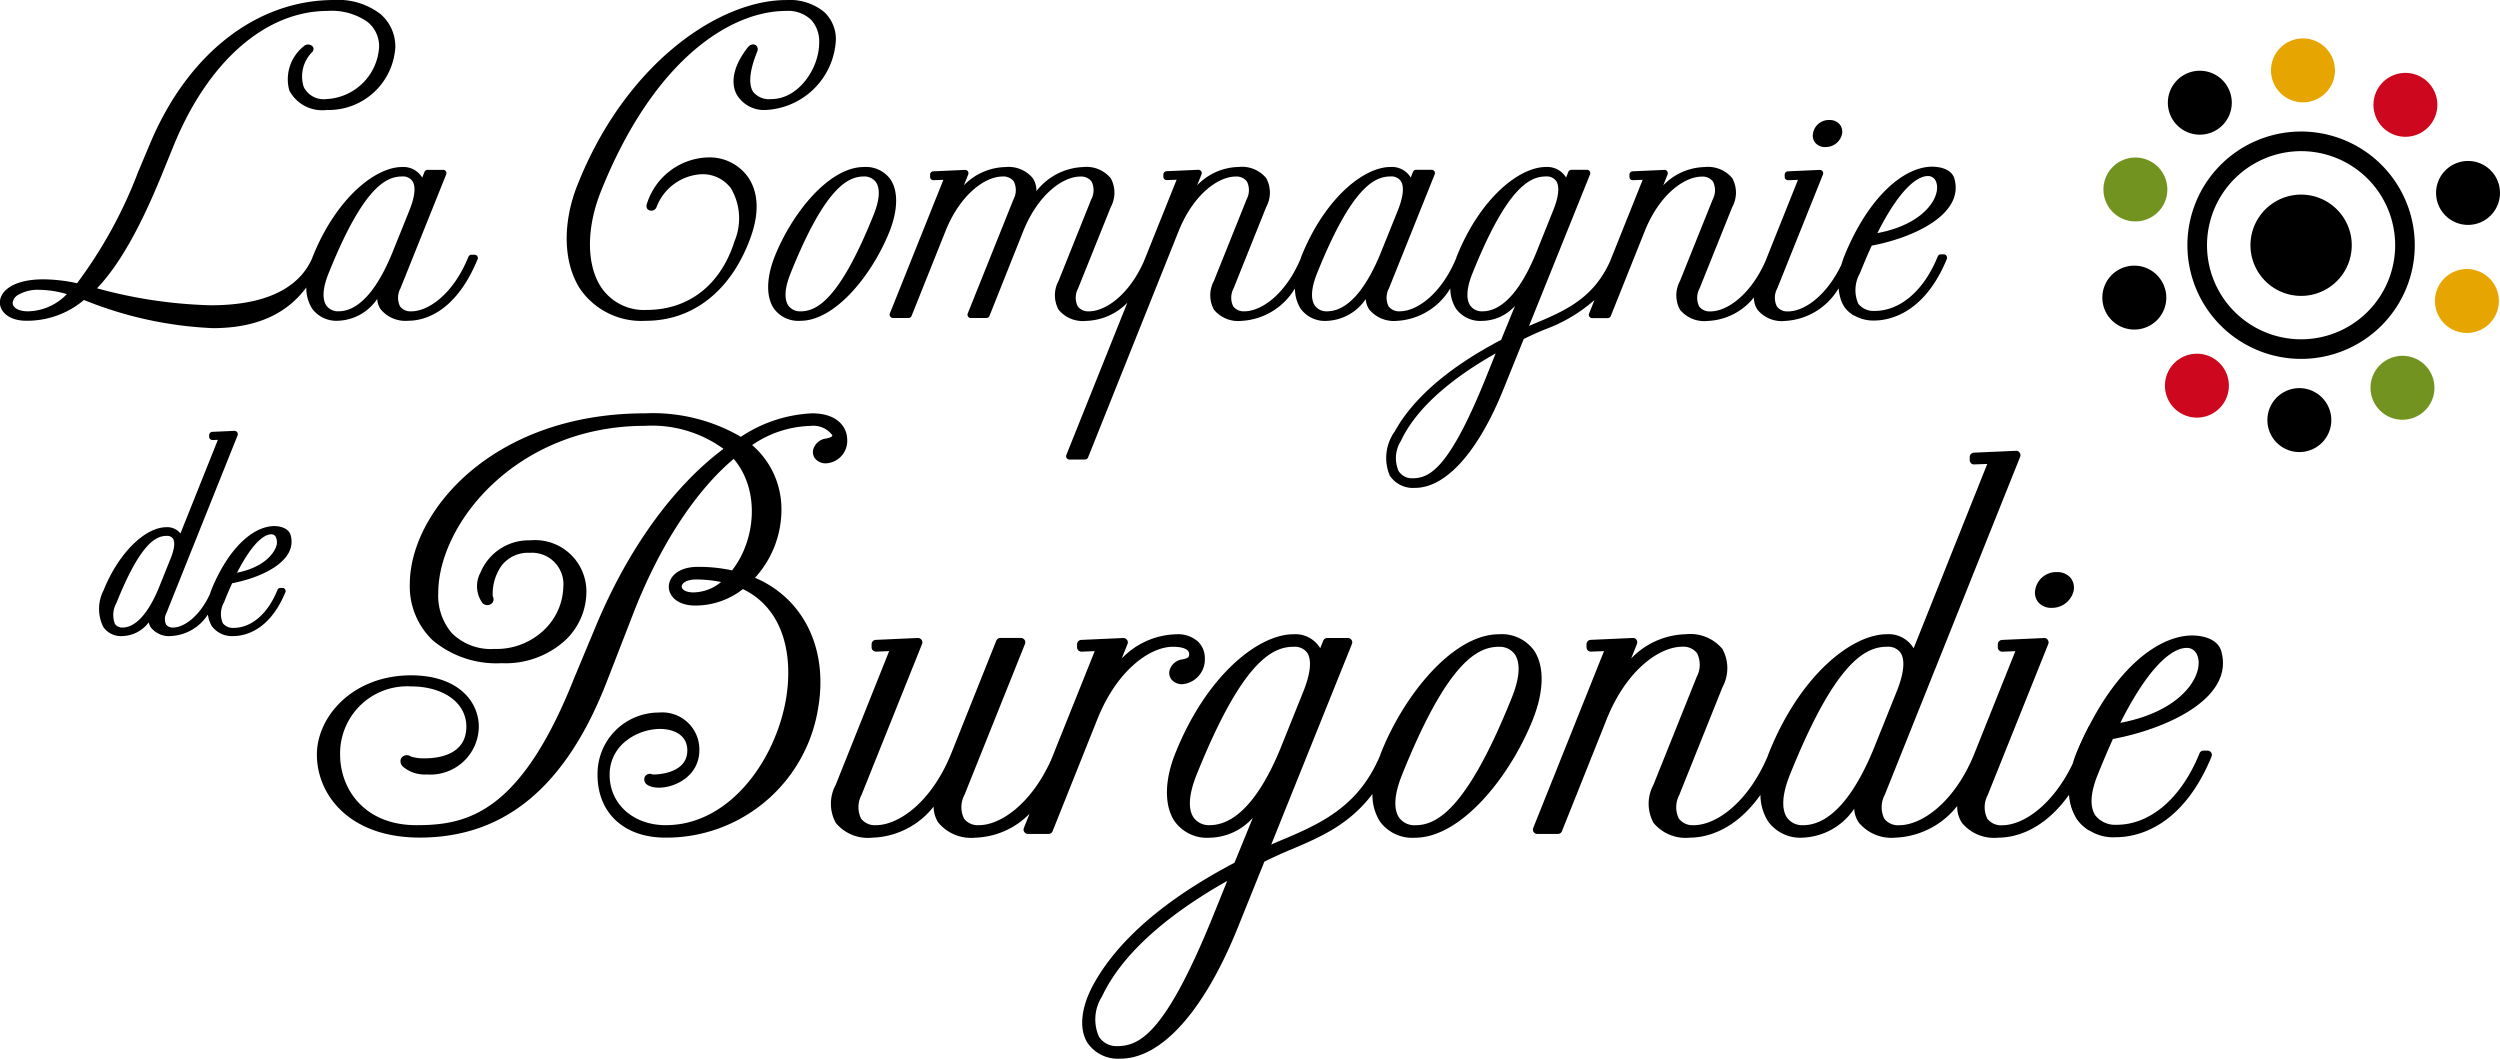 <?xml version="1.0" encoding="UTF-8"?>
<svg xmlns="http://www.w3.org/2000/svg" width="189" height="80.032" viewBox="0 0 189 80.032">
  <g id="compagne_de_Burgondie" data-name="compagne de Burgondie" transform="translate(-15.239 -1.453)">
    <path id="Tracé_5669" data-name="Tracé 5669" d="M186.931,6.625a2.417,2.417,0,1,0,2.558-2.264,2.417,2.417,0,0,0-2.558,2.264" fill="#e6a500"></path>
    <path id="Tracé_5670" data-name="Tracé 5670" d="M182.844,11.256a2.417,2.417,0,1,0-3.337-.74,2.419,2.419,0,0,0,3.337.74"></path>
    <path id="Tracé_5671" data-name="Tracé 5671" d="M174.427,14.893a2.416,2.416,0,1,0,3.134-1.363,2.417,2.417,0,0,0-3.134,1.363" fill="#739321"></path>
    <path id="Tracé_5672" data-name="Tracé 5672" d="M178.93,23.343A2.416,2.416,0,1,0,177.2,26.29a2.414,2.414,0,0,0,1.734-2.947"></path>
    <path id="Tracé_5673" data-name="Tracé 5673" d="M179.461,29.072a2.416,2.416,0,1,0,3.4-.329,2.42,2.42,0,0,0-3.4.329" fill="#cc071e"></path>
    <path id="Tracé_5674" data-name="Tracé 5674" d="M189.219,30.8a2.417,2.417,0,1,0,2.264,2.561,2.422,2.422,0,0,0-2.264-2.561"></path>
    <path id="Tracé_5675" data-name="Tracé 5675" d="M195.567,28.731a2.417,2.417,0,1,0,3.338.74,2.416,2.416,0,0,0-3.338-.74" fill="#739321"></path>
    <path id="Tracé_5676" data-name="Tracé 5676" d="M202.623,21.96a2.416,2.416,0,1,0,1.363,3.132,2.415,2.415,0,0,0-1.363-3.132" fill="#e6a500"></path>
    <path id="Tracé_5677" data-name="Tracé 5677" d="M201.217,13.7a2.416,2.416,0,1,0,2.944,1.734,2.413,2.413,0,0,0-2.944-1.734"></path>
    <path id="Tracé_5678" data-name="Tracé 5678" d="M198.622,7.514a2.415,2.415,0,1,0,.33,3.4,2.412,2.412,0,0,0-.33-3.4" fill="#cc071e"></path>
    <path id="Tracé_5679" data-name="Tracé 5679" d="M189.2,12.88a7.112,7.112,0,1,1-7.111,7.113A7.12,7.12,0,0,1,189.2,12.88m0,15.705a8.594,8.594,0,1,0-8.593-8.593,8.6,8.6,0,0,0,8.593,8.593"></path>
    <path id="Tracé_5680" data-name="Tracé 5680" d="M189.2,23.823a3.829,3.829,0,1,0-3.826-3.829,3.831,3.831,0,0,0,3.826,3.829"></path>
    <path id="Tracé_5681" data-name="Tracé 5681" d="M51.118,20.711h-.236a.255.255,0,0,0-.233.157c-1.14,2.831-3.034,4.122-4.313,4.122a.988.988,0,0,1-.85-.37,1.479,1.479,0,0,1,.024-1.36l3.462-8.623a.251.251,0,0,0-.233-.344H47.563a.253.253,0,0,0-.234.159l-.169.428a1.656,1.656,0,0,0-1.529-.8c-2,0-4.968,2.332-6.756,6.789-.009.021-.011.041-.02.063-.694,1.658-2.591,3.6-7.681,3.6a35.662,35.662,0,0,1-8.6-1.283c1.662-1.745,3.229-4.5,4.906-8.608l.871-2.14c2.6-6.4,6.962-10.222,11.66-10.222a4.679,4.679,0,0,1,3.025.842A2.356,2.356,0,0,1,43.9,5a4.191,4.191,0,0,1-4.008,3.944A1.668,1.668,0,0,1,38.2,8.021a2.6,2.6,0,0,1,.646-2.637.336.336,0,0,0,.07-.362.465.465,0,0,0-.712-.071,3.184,3.184,0,0,0-1.093,3.343,2.807,2.807,0,0,0,2.822,1.473,5.051,5.051,0,0,0,5.193-4.758,3.232,3.232,0,0,0-1.119-2.491A5.244,5.244,0,0,0,40.5,1.453c-5.863,0-11.065,4.058-13.915,10.852l-.9,2.138a34.448,34.448,0,0,1-4.62,8.421,12.454,12.454,0,0,0-2.536-.294c-2.279,0-3.3.884-3.3,1.759,0,.682.686,1.373,2,1.373a6.655,6.655,0,0,0,4.358-1.571,29.162,29.162,0,0,0,9.74,2.13c3.8,0,5.858-1.443,7.069-3.075a2.915,2.915,0,0,0,.424,1.575,2.271,2.271,0,0,0,2,.94,3.727,3.727,0,0,0,2.938-1.651,1.559,1.559,0,0,0,.258.781,2.422,2.422,0,0,0,2.105.87c1,0,3.5-.453,5.225-4.649a.241.241,0,0,0-.024-.234A.255.255,0,0,0,51.118,20.711ZM17.352,24.989c-.795,0-1.157-.328-1.157-.635a.808.808,0,0,1,.447-.626,2.944,2.944,0,0,1,1.586-.364,7.612,7.612,0,0,1,2.063.324A4.164,4.164,0,0,1,17.352,24.989Zm22.716-2.843c2.612-6.516,4.344-7.351,5.561-7.351a.875.875,0,0,1,.781.338c.2.288.312.918-.238,2.269l-1.249,3.1c-.826,2.045-2.208,4.485-4.1,4.485a1.074,1.074,0,0,1-.911-.435C39.684,24.214,39.523,23.521,40.068,22.146Z"></path>
    <path id="Tracé_5682" data-name="Tracé 5682" d="M72.445,4.936c-.146-.184-.444-.17-.661.083C70.391,6.8,70.632,7.986,70.9,8.536a2.383,2.383,0,0,0,2.211,1.232A5.583,5.583,0,0,0,78.43,4.492a2.8,2.8,0,0,0-.9-2.148,4.13,4.13,0,0,0-2.846-.888c-5.093,0-12.152,4.8-15.788,13.979-1.172,2.938-1.074,5.978.252,7.937a5.623,5.623,0,0,0,4.923,2.333c3.531,0,6.4-2.242,7.859-6.152.914-2.406.429-3.889-.138-4.712a3.574,3.574,0,0,0-3.014-1.489,5,5,0,0,0-4.64,3.531.409.409,0,0,0,.045.372.421.421,0,0,0,.7-.169,3.844,3.844,0,0,1,3.433-2.463,2.662,2.662,0,0,1,2.184,1.068,4.48,4.48,0,0,1,.268,4c-1.038,3.3-3.463,5.193-6.656,5.193a3.891,3.891,0,0,1-3.4-1.676c-1.149-1.7-1.164-4.5-.036-7.307C64.7,5.858,70.541,2.279,74.664,2.279a2.5,2.5,0,0,1,1.928.706,2.435,2.435,0,0,1,.578,1.687c0,1.976-1.578,4.272-3.613,4.272A1.544,1.544,0,0,1,72.181,8.4c-.382-.574-.27-1.662.326-3.1A.412.412,0,0,0,72.445,4.936Z"></path>
    <path id="Tracé_5683" data-name="Tracé 5683" d="M82.549,15a2.283,2.283,0,0,0-2-.921c-2.64,0-5.449,3.5-6.753,6.791-.629,1.611-.647,3.037-.046,3.916a2.284,2.284,0,0,0,2,.92c2.64,0,5.449-3.5,6.753-6.793C83.131,17.305,83.149,15.877,82.549,15Zm-7.555,7.146c2.611-6.516,4.342-7.351,5.557-7.351a1.074,1.074,0,0,1,.91.434c.23.339.391,1.033-.155,2.41C78.7,24.155,76.965,24.99,75.75,24.99a1.073,1.073,0,0,1-.91-.434C74.609,24.216,74.448,23.521,74.995,22.146Z"></path>
    <path id="Tracé_5684" data-name="Tracé 5684" d="M153.239,12.57a1.268,1.268,0,0,0,1.259-.983.9.9,0,0,0-.187-.743.982.982,0,0,0-.766-.318,1.209,1.209,0,0,0-1.235.971.874.874,0,0,0,.159.746A.962.962,0,0,0,153.239,12.57Z"></path>
    <path id="Tracé_5685" data-name="Tracé 5685" d="M77.729,34.6a1.16,1.16,0,0,0-.978.735.817.817,0,0,0,.089.759,1.028,1.028,0,0,0,.849.388,1.7,1.7,0,0,0,1.6-1.781c0-.92-.7-2-2.661-2a10.555,10.555,0,0,0-5.378,1.775A13.249,13.249,0,0,0,64.025,32.7c-11.618,0-17.805,7.5-17.805,12.912a5.627,5.627,0,0,0,1.732,4.247,7.494,7.494,0,0,0,5.214,1.731,6.709,6.709,0,0,0,4.784-1.71,5.051,5.051,0,0,0,1.62-3.63,3.882,3.882,0,0,0-4.248-3.948,3.944,3.944,0,0,0-3.756,2.432,2.163,2.163,0,0,0,.159,2.323.512.512,0,0,0,.78-.089.466.466,0,0,0-.016-.441,3.7,3.7,0,0,1,.677-2.322,2.529,2.529,0,0,1,2.123-.959,2.376,2.376,0,0,1,2.537,2.572A4.664,4.664,0,0,1,56.5,48.951a5.21,5.21,0,0,1-3.89,1.562A4.19,4.19,0,0,1,49.4,49.319a4.35,4.35,0,0,1-1.03-3.023c0-5.283,5.943-12.649,15.623-12.649a9.2,9.2,0,0,1,5.942,1.739c-3.826,2.858-7.251,7.618-9.672,13.455l-1.62,3.883c-4.067,10.255-8.12,11.112-11.923,11.112-3.963,0-5.768-2.762-5.768-5.328a5.072,5.072,0,0,1,5.362-5.163c2.463,0,4.182,1.249,4.182,3.037,0,2.17-2.185,2.4-3.125,2.4a3.21,3.21,0,0,1-1.06-.132.509.509,0,0,0-.762.165.554.554,0,0,0,.155.6,2.551,2.551,0,0,0,1.807.587,3.661,3.661,0,0,0,3.927-3.594c0-1.94-1.585-3.9-5.126-3.9-4.395,0-7.116,3.11-7.116,5.993,0,3.021,2.432,6.273,7.77,6.273,6.445,0,11.076-3.865,14.157-11.814l2.023-5.208c1.968-5.042,4.645-9.148,7.561-11.609,2.054,2.428,1.623,6.21-.124,8.43A11.875,11.875,0,0,0,68,44.307c-1.511,0-2.2.78-2.2,1.507,0,.683.631,1.419,2.013,1.419a5.839,5.839,0,0,0,3.592-1.245c3.364,1.633,3.844,5.6,3.159,8.815-.958,4.489-4.355,9.033-8.993,9.033-2.459,0-4.243-1.6-4.243-3.8a3.2,3.2,0,0,1,1.245-2.575,4.228,4.228,0,0,1,2.561-.9c1,0,2.066.428,2.066,1.628,0,1.791-2.4,1.814-2.5,1.814-.067,0-.114,0-.143-.006a.438.438,0,0,0-.58.2.485.485,0,0,0,.134.541c.874.726,4-.024,4-2.576a2.8,2.8,0,0,0-3.053-2.84,4.632,4.632,0,0,0-4.645,4.711c0,2.884,2.011,4.745,5.124,4.745a11.616,11.616,0,0,0,11.55-9.77c.781-4.486-1.081-8.3-4.769-9.876a7.642,7.642,0,0,0,1.991-5.476A6.373,6.373,0,0,0,72.1,35.1a8.152,8.152,0,0,1,4.426-1.449,1.794,1.794,0,0,1,1.642.71C78.145,34.476,78.042,34.518,77.729,34.6ZM66.778,45.8c0-.263.377-.539,1.074-.539a9.551,9.551,0,0,1,1.9.192,3.347,3.347,0,0,1-2.116.786C67.074,46.234,66.778,46.012,66.778,45.8Z"></path>
    <path id="Tracé_5686" data-name="Tracé 5686" d="M103.908,50.349c.8,0,1.073.206,1.163.328a.42.42,0,0,1,.044.381c-.034.118-.135.16-.448.239a1.167,1.167,0,0,0-.978.735.823.823,0,0,0,.089.761,1.03,1.03,0,0,0,.847.387,1.874,1.874,0,0,0,1.7-1.956,1.731,1.731,0,0,0-.518-1.268,2.278,2.278,0,0,0-1.62-.553,5.924,5.924,0,0,0-4.144,1.83l.436-1.093a.333.333,0,0,0-.037-.315.343.343,0,0,0-.285-.139l-3.174.143a.332.332,0,0,0-.318.331v.227a.332.332,0,0,0,.1.239.369.369,0,0,0,.243.093L98,50.679,94.705,58.9c-1.522,3.371-3.853,4.936-5.458,4.936a1.305,1.305,0,0,1-1.123-.491,1.963,1.963,0,0,1,.03-1.8l4.574-11.409a.331.331,0,0,0-.308-.454H90.865a.33.33,0,0,0-.308.209l-3.392,8.493c-1.506,3.746-4.01,5.452-5.7,5.452a1.308,1.308,0,0,1-1.123-.489,1.968,1.968,0,0,1,.029-1.8L84.946,50.14a.337.337,0,0,0-.037-.317.343.343,0,0,0-.285-.139l-3.174.143a.332.332,0,0,0-.318.33v.227a.332.332,0,0,0,.1.239.358.358,0,0,0,.243.093l.984-.039L78.418,60.788a3,3,0,0,0,.01,2.879,3.148,3.148,0,0,0,2.757,1.114,6.136,6.136,0,0,0,4.636-2.349,2.186,2.186,0,0,0,.361,1.217,3.214,3.214,0,0,0,2.782,1.133,6,6,0,0,0,4.11-1.812l-.43,1.074a.331.331,0,0,0,.308.454h1.557a.33.33,0,0,0,.308-.209l3.392-8.49C99.716,52.056,102.219,50.349,103.908,50.349Z"></path>
    <path id="Tracé_5687" data-name="Tracé 5687" d="M131.206,50.619a3.022,3.022,0,0,0-2.642-1.217c-3.495,0-7.207,4.63-8.929,8.988-.028.069-.046.133-.07.2-1.531,3.6-4.064,4.936-6.972,6.178-.468.194-.874.368-1.248.533l6.1-15.161a.33.33,0,0,0-.306-.455h-1.557a.333.333,0,0,0-.309.21l-.223.564a2.19,2.19,0,0,0-2.02-1.057c-2.647,0-6.564,3.085-8.929,8.983-.832,2.048-.856,3.975-.061,5.158a3,3,0,0,0,2.641,1.242,4.478,4.478,0,0,0,3.273-1.507l-1.388,3.4c-5.209,2.737-8.789,5.819-10.643,9.163-.949,1.728-1.131,3.334-.5,4.406a2.773,2.773,0,0,0,2.53,1.238c3.1,0,6.332-3.616,8.868-9.918l2.006-4.977c.742-.361,1.446-.68,2.047-.926,2.153-.915,4.363-1.854,6.122-4.187a3.752,3.752,0,0,0,.572,2.09,3.025,3.025,0,0,0,2.645,1.218c3.49,0,7.205-4.629,8.929-8.986C131.978,53.671,132,51.782,131.206,50.619Zm-9.992,9.458c3.455-8.621,5.741-9.727,7.35-9.727a1.42,1.42,0,0,1,1.2.576c.3.449.518,1.367-.2,3.188-3.452,8.621-5.741,9.727-7.347,9.727a1.418,1.418,0,0,1-1.205-.576C120.706,62.814,120.493,61.9,121.214,60.077Zm-15.533,0c3.452-8.621,5.741-9.727,7.347-9.727a1.157,1.157,0,0,1,1.031.447c.258.382.412,1.215-.314,3l-1.65,4.105c-1.09,2.707-2.916,5.934-5.417,5.934a1.418,1.418,0,0,1-1.2-.576C105.172,62.816,104.96,61.9,105.681,60.077ZM98.315,79.818a3.227,3.227,0,0,1,.231-3.023c1.766-3.769,5.967-6.772,9.47-8.743l-1.114,2.76c-3.657,8.978-5.59,9.729-7.256,9.729A1.563,1.563,0,0,1,98.315,79.818Z"></path>
    <g id="Groupe_456" data-name="Groupe 456">
      <path id="Tracé_5688" data-name="Tracé 5688" d="M121.149,34.782a2.433,2.433,0,0,0-.175,2.284,1.186,1.186,0,0,0,1.006.546c1.259,0,2.721-.567,5.489-7.353l.84-2.086C125.661,29.662,122.485,31.932,121.149,34.782Z" fill="none"></path>
      <path id="Tracé_5689" data-name="Tracé 5689" d="M132.643,17.4c.55-1.352.433-1.981.239-2.269a.876.876,0,0,0-.781-.338c-1.215,0-2.946.835-5.557,7.351-.546,1.376-.386,2.07-.155,2.41a1.075,1.075,0,0,0,.911.434c1.891,0,3.272-2.438,4.1-4.485Z" fill="none"></path>
      <path id="Tracé_5690" data-name="Tracé 5690" d="M121.134,15.133a.873.873,0,0,0-.781-.338c-1.215,0-2.944.835-5.557,7.351-.546,1.376-.383,2.07-.155,2.41a1.075,1.075,0,0,0,.911.434c1.891,0,3.272-2.438,4.1-4.485l1.248-3.1C121.446,16.05,121.329,15.422,121.134,15.133Z" fill="none"></path>
    </g>
    <path id="Tracé_5691" data-name="Tracé 5691" d="M162.2,20.68h-.236a.251.251,0,0,0-.231.157c-1.041,2.581-2.829,4.122-4.781,4.122a1.456,1.456,0,0,1-1.223-.538,2.564,2.564,0,0,1,.115-2.3c.361-.889.638-1.545.9-2.1,3.1-.58,7.017-2.346,6.247-5.065-.225-.794-1.332-1-2.188-.861-2.132.356-4.5,2.689-6.149,6.75-.03.073-.125.359-.22.65-1.15,2.383-2.836,3.5-4.012,3.5a.982.982,0,0,1-.847-.37,1.474,1.474,0,0,1,.021-1.36l3.46-8.623a.25.25,0,0,0-.232-.344H152.8l-2.4.108a.251.251,0,0,0-.239.25v.171a.249.249,0,0,0,.076.18.275.275,0,0,0,.183.07l.745-.028-2.47,6.177c-1.152,2.575-2.925,3.769-4.145,3.769a.988.988,0,0,1-.85-.37,1.476,1.476,0,0,1,.024-1.36L146.2,17.1a2.266,2.266,0,0,0,0-2.174,2.381,2.381,0,0,0-2.088-.844,4.486,4.486,0,0,0-3.132,1.384l.329-.826a.256.256,0,0,0-.028-.239.244.244,0,0,0-.218-.105l-2.4.108a.251.251,0,0,0-.239.25v.171a.243.243,0,0,0,.074.18.262.262,0,0,0,.184.07l.742-.028-2.473,6.18c-1.166,2.562-3.035,3.556-5.177,4.468-.353.148-.661.278-.941.4l4.614-11.459a.255.255,0,0,0-.025-.234.252.252,0,0,0-.209-.11h-1.177a.247.247,0,0,0-.231.159l-.169.427a1.657,1.657,0,0,0-1.528-.8c-2,0-4.965,2.332-6.75,6.789-.019.045-.025.089-.044.135-1.144,2.731-2.991,3.985-4.246,3.985a.991.991,0,0,1-.85-.37,1.485,1.485,0,0,1,.024-1.36l3.46-8.623a.257.257,0,0,0-.024-.234.253.253,0,0,0-.209-.11h-1.177a.251.251,0,0,0-.234.159l-.169.427a1.657,1.657,0,0,0-1.528-.8c-2,0-4.963,2.332-6.75,6.789-.019.049-.025.095-.044.143-1.147,2.726-2.99,3.979-4.243,3.979a.988.988,0,0,1-.85-.37,1.483,1.483,0,0,1,.024-1.362l2.471-6.162a2.265,2.265,0,0,0-.006-2.174,2.379,2.379,0,0,0-2.086-.844,4.484,4.484,0,0,0-3.133,1.384l.329-.826a.251.251,0,0,0-.029-.239.275.275,0,0,0-.215-.105l-2.4.108a.252.252,0,0,0-.24.25v.171a.251.251,0,0,0,.26.25l.743-.028L101.7,21.252c-1.15,2.553-2.916,3.737-4.132,3.737a.987.987,0,0,1-.849-.37,1.481,1.481,0,0,1,.023-1.36L99.217,17.1a2.268,2.268,0,0,0-.007-2.174,2.377,2.377,0,0,0-2.085-.844A4.707,4.707,0,0,0,93.593,15.9a1.678,1.678,0,0,0-.287-.992,2.382,2.382,0,0,0-2.065-.825,4.488,4.488,0,0,0-3.133,1.383l.329-.825a.251.251,0,0,0-.029-.239.269.269,0,0,0-.215-.105l-2.4.108a.251.251,0,0,0-.239.25v.171a.249.249,0,0,0,.076.18.242.242,0,0,0,.183.07l.745-.028-4.045,10.1a.251.251,0,0,0,.233.344h1.177a.252.252,0,0,0,.233-.159l2.566-6.417c1.139-2.83,3.032-4.12,4.309-4.12a.989.989,0,0,1,.849.37,1.485,1.485,0,0,1-.023,1.362L88.4,25.151a.252.252,0,0,0,.233.345h1.177a.252.252,0,0,0,.233-.159L92.6,18.92c1.144-2.83,3.035-4.12,4.309-4.12a.988.988,0,0,1,.85.372,1.479,1.479,0,0,1-.024,1.36l-2.471,6.161a2.276,2.276,0,0,0,.006,2.177,2.378,2.378,0,0,0,2.085.842,4.536,4.536,0,0,0,3.11-1.371L95.854,35.849a.251.251,0,0,0,.233.344h1.177a.253.253,0,0,0,.233-.158l6.848-17.115c1.14-2.83,3.032-4.12,4.309-4.12a.988.988,0,0,1,.85.372,1.479,1.479,0,0,1-.024,1.36l-2.471,6.162a2.269,2.269,0,0,0,.007,2.175,2.378,2.378,0,0,0,2.085.842,5.015,5.015,0,0,0,4.036-2.457,2.913,2.913,0,0,0,.417,1.518,2.271,2.271,0,0,0,2,.939,3.723,3.723,0,0,0,2.935-1.65,1.581,1.581,0,0,0,.258.781,2.424,2.424,0,0,0,2.1.869,5.013,5.013,0,0,0,4.035-2.458,2.9,2.9,0,0,0,.419,1.52,2.267,2.267,0,0,0,2,.939,3.394,3.394,0,0,0,2.476-1.14l-1.051,2.572c-3.939,2.069-6.645,4.4-8.047,6.927A3.452,3.452,0,0,0,120.3,37.4a2.1,2.1,0,0,0,1.915.936c2.343,0,4.786-2.731,6.7-7.495l1.52-3.763c.564-.274,1.1-.517,1.547-.7a11.825,11.825,0,0,0,3.8-2.244l-.409,1.024a.251.251,0,0,0,.234.344h1.174a.254.254,0,0,0,.234-.159l2.566-6.417c1.14-2.83,3.033-4.12,4.309-4.12a.991.991,0,0,1,.85.37,1.489,1.489,0,0,1-.024,1.362L142.243,22.7a2.275,2.275,0,0,0,.007,2.175,2.381,2.381,0,0,0,2.085.842,4.72,4.72,0,0,0,3.5-1.78,1.646,1.646,0,0,0,.274.937,2.377,2.377,0,0,0,2.085.842,5.016,5.016,0,0,0,4.045-2.471,3.864,3.864,0,0,0,.134.745,2.42,2.42,0,0,0,.3.667,2.014,2.014,0,0,0,.384.414c.02.016.043.029.064.045a2.608,2.608,0,0,0,.264.194v-.024a2.9,2.9,0,0,0,1.528.4c1.079,0,3.777-.454,5.505-4.649a.249.249,0,0,0-.024-.234A.229.229,0,0,0,162.2,20.68Zm-1.224-5.917a.615.615,0,0,1,.55.275c.606.929-.462,3.307-4.358,4.038C159.12,15.2,160.466,14.763,160.972,14.763ZM115.553,24.989a1.076,1.076,0,0,1-.911-.434c-.229-.339-.391-1.033.155-2.41,2.612-6.516,4.342-7.351,5.557-7.351a.874.874,0,0,1,.781.338c.194.288.312.916-.236,2.269l-1.248,3.1C118.825,22.551,117.443,24.989,115.553,24.989Zm11.917,5.27c-2.767,6.786-4.229,7.353-5.489,7.353a1.184,1.184,0,0,1-1.006-.546,2.436,2.436,0,0,1,.175-2.284c1.337-2.85,4.513-5.119,7.161-6.61Zm-.169-5.27a1.076,1.076,0,0,1-.911-.434c-.231-.339-.391-1.033.155-2.41,2.61-6.516,4.342-7.351,5.557-7.351a.878.878,0,0,1,.781.338c.194.288.312.918-.239,2.269L131.4,20.5C130.571,22.551,129.191,24.989,127.3,24.989Z"></path>
    <g id="Groupe_457" data-name="Groupe 457">
      <path id="Tracé_5692" data-name="Tracé 5692" d="M158.921,50.8a1.157,1.157,0,0,0-1.031-.447c-1.608,0-3.895,1.106-7.35,9.727-.721,1.821-.508,2.739-.2,3.188a1.418,1.418,0,0,0,1.205.576c2.5,0,4.325-3.227,5.417-5.934l1.65-4.105C159.332,52.01,159.179,51.179,158.921,50.8Z" fill="none"></path>
      <path id="Tracé_5693" data-name="Tracé 5693" d="M170.343,47.406a1.678,1.678,0,0,0,1.667-1.3,1.205,1.205,0,0,0-.248-.983,1.3,1.3,0,0,0-1.014-.418,1.6,1.6,0,0,0-1.633,1.281,1.164,1.164,0,0,0,.209.988A1.271,1.271,0,0,0,170.343,47.406Z"></path>
      <path id="Tracé_5694" data-name="Tracé 5694" d="M172.214,58.387a7.952,7.952,0,0,0-.278.8c-1.523,3.174-3.77,4.655-5.329,4.655a1.308,1.308,0,0,1-1.122-.489,1.963,1.963,0,0,1,.028-1.8l4.575-11.409a.337.337,0,0,0-.037-.317.306.306,0,0,0-.285-.139l-3.175.143a.334.334,0,0,0-.317.331v.227a.327.327,0,0,0,.1.239.355.355,0,0,0,.24.093l.985-.039-3.08,7.7s0,0,0,.006c-1.506,3.746-4.01,5.452-5.7,5.452a1.307,1.307,0,0,1-1.124-.491,1.969,1.969,0,0,1,.03-1.8l10.237-25.56a.333.333,0,0,0-.037-.315.3.3,0,0,0-.285-.14l-3.173.14a.334.334,0,0,0-.317.332v.227a.339.339,0,0,0,.1.239.288.288,0,0,0,.243.091l.983-.036-5.567,13.938A2.192,2.192,0,0,0,157.89,49.4c-2.647,0-6.564,3.085-8.927,8.983-.032.081-.059.162-.089.243-1.515,3.567-3.934,5.211-5.585,5.211a1.307,1.307,0,0,1-1.124-.491,1.969,1.969,0,0,1,.03-1.8l3.268-8.152a3.007,3.007,0,0,0-.01-2.879A3.148,3.148,0,0,0,142.7,49.4a5.922,5.922,0,0,0-4.143,1.831l.435-1.094a.333.333,0,0,0-.037-.315.311.311,0,0,0-.285-.139l-3.173.143a.334.334,0,0,0-.317.331v.227a.327.327,0,0,0,.1.239.355.355,0,0,0,.24.093l.983-.039-5.351,13.368a.329.329,0,0,0,.307.454h1.557a.328.328,0,0,0,.307-.209l3.391-8.49c1.51-3.747,4.012-5.455,5.7-5.455a1.308,1.308,0,0,1,1.122.489,1.966,1.966,0,0,1-.03,1.8l-3.268,8.152a3.012,3.012,0,0,0,.01,2.879,3.149,3.149,0,0,0,2.757,1.114c1.031,0,3.3-.381,5.324-3.232a3.773,3.773,0,0,0,.569,1.99,3,3,0,0,0,2.64,1.242,4.913,4.913,0,0,0,3.878-2.184,2.058,2.058,0,0,0,.342,1.036,3.2,3.2,0,0,0,2.78,1.148,6.26,6.26,0,0,0,4.665-2.392,2.224,2.224,0,0,0,.363,1.278,3.153,3.153,0,0,0,2.76,1.114c1.034,0,3.3-.382,5.334-3.245a3.828,3.828,0,0,0,.59,1.842,2.929,2.929,0,0,0,.959.876V56.278A21.386,21.386,0,0,0,172.214,58.387Zm-20.673,5.452a1.418,1.418,0,0,1-1.205-.576c-.3-.449-.518-1.367.2-3.188,3.455-8.621,5.741-9.727,7.35-9.727a1.157,1.157,0,0,1,1.031.447c.258.382.412,1.215-.314,3l-1.65,4.105C155.866,60.613,154.04,63.839,151.542,63.839Z"></path>
    </g>
    <g id="Groupe_458" data-name="Groupe 458">
      <path id="Tracé_5695" data-name="Tracé 5695" d="M171.7,61.5a3.889,3.889,0,0,0,.564,1.857,3.359,3.359,0,0,0,2.95,1.389c1.416,0,4.953-.593,7.217-6.094a.333.333,0,0,0-.029-.307.33.33,0,0,0-.274-.146h-.308a.33.33,0,0,0-.3.208c-1.366,3.383-3.71,5.4-6.27,5.4a1.909,1.909,0,0,1-1.6-.706c-.43-.638-.38-1.681.153-3.021.472-1.168.836-2.023,1.173-2.759,4.06-.76,9.2-3.073,8.191-6.641-.293-1.04-1.745-1.316-2.87-1.129-2.8.468-5.9,3.526-8.063,8.853-.079.189-.514,1.553-.576,1.746m3.88-4.055c2.563-5.084,4.33-5.659,4.99-5.659a.811.811,0,0,1,.724.364C182.041,52.024,180.638,55.142,175.532,56.1Z"></path>
    </g>
    <path id="Tracé_5696" data-name="Tracé 5696" d="M28.315,42.162a.539.539,0,0,0-.479-.2c-.821,0-1.991.576-3.788,5.06a1.853,1.853,0,0,0-.115,1.6.672.672,0,0,0,.569.269c.993,0,1.978-1.09,2.774-3.07l.866-2.155C28.53,42.711,28.416,42.313,28.315,42.162Z" fill="none"></path>
    <path id="Tracé_5697" data-name="Tracé 5697" d="M32.788,45.546c1.566-.3,3.486-1.024,4.209-2.19a1.752,1.752,0,0,0,.213-1.451c-.162-.572-.951-.762-1.613-.648-1.635.273-3.273,2.069-4.383,4.8-.016.04-.06.166-.108.315-.756,1.65-1.944,2.523-2.782,2.523a.614.614,0,0,1-.526-.224.967.967,0,0,1,.024-.874L33.2,34.369a.253.253,0,0,0-.028-.239.27.27,0,0,0-.215-.105L31.29,34.1a.249.249,0,0,0-.239.25v.12a.249.249,0,0,0,.076.18.273.273,0,0,0,.183.07l.4-.015L28.88,41.782a1.267,1.267,0,0,0-1.046-.474c-1.651,0-3.654,2-4.761,4.765a3.07,3.07,0,0,0-.024,2.781,1.629,1.629,0,0,0,1.45.686,2.566,2.566,0,0,0,1.985-1.04,1.127,1.127,0,0,0,.168.4,1.75,1.75,0,0,0,1.524.637,3.514,3.514,0,0,0,2.774-1.621c.007.05.024.1.033.146a2.305,2.305,0,0,0,.069.3c.011.033.03.059.042.09a1.707,1.707,0,0,0,.146.314,1.871,1.871,0,0,0,1.637.774c.774,0,2.706-.324,3.939-3.317A.236.236,0,0,0,36.6,45.9h-.166a.24.24,0,0,0-.218.153c-.726,1.8-1.966,2.868-3.319,2.868a.968.968,0,0,1-.812-.352A1.769,1.769,0,0,1,32.17,47C32.4,46.419,32.6,45.956,32.788,45.546Zm2.947-3.7a.382.382,0,0,1,.339.171.96.96,0,0,1-.01.879c-.14.327-.759,1.417-2.906,1.856C34.5,42.134,35.4,41.847,35.735,41.847ZM24.5,48.895a.671.671,0,0,1-.569-.269,1.857,1.857,0,0,1,.115-1.6c1.8-4.486,2.969-5.06,3.788-5.06a.54.54,0,0,1,.479.2c.1.151.215.549-.174,1.506l-.866,2.155C26.478,47.8,25.492,48.895,24.5,48.895Z"></path>
  </g>
</svg>
